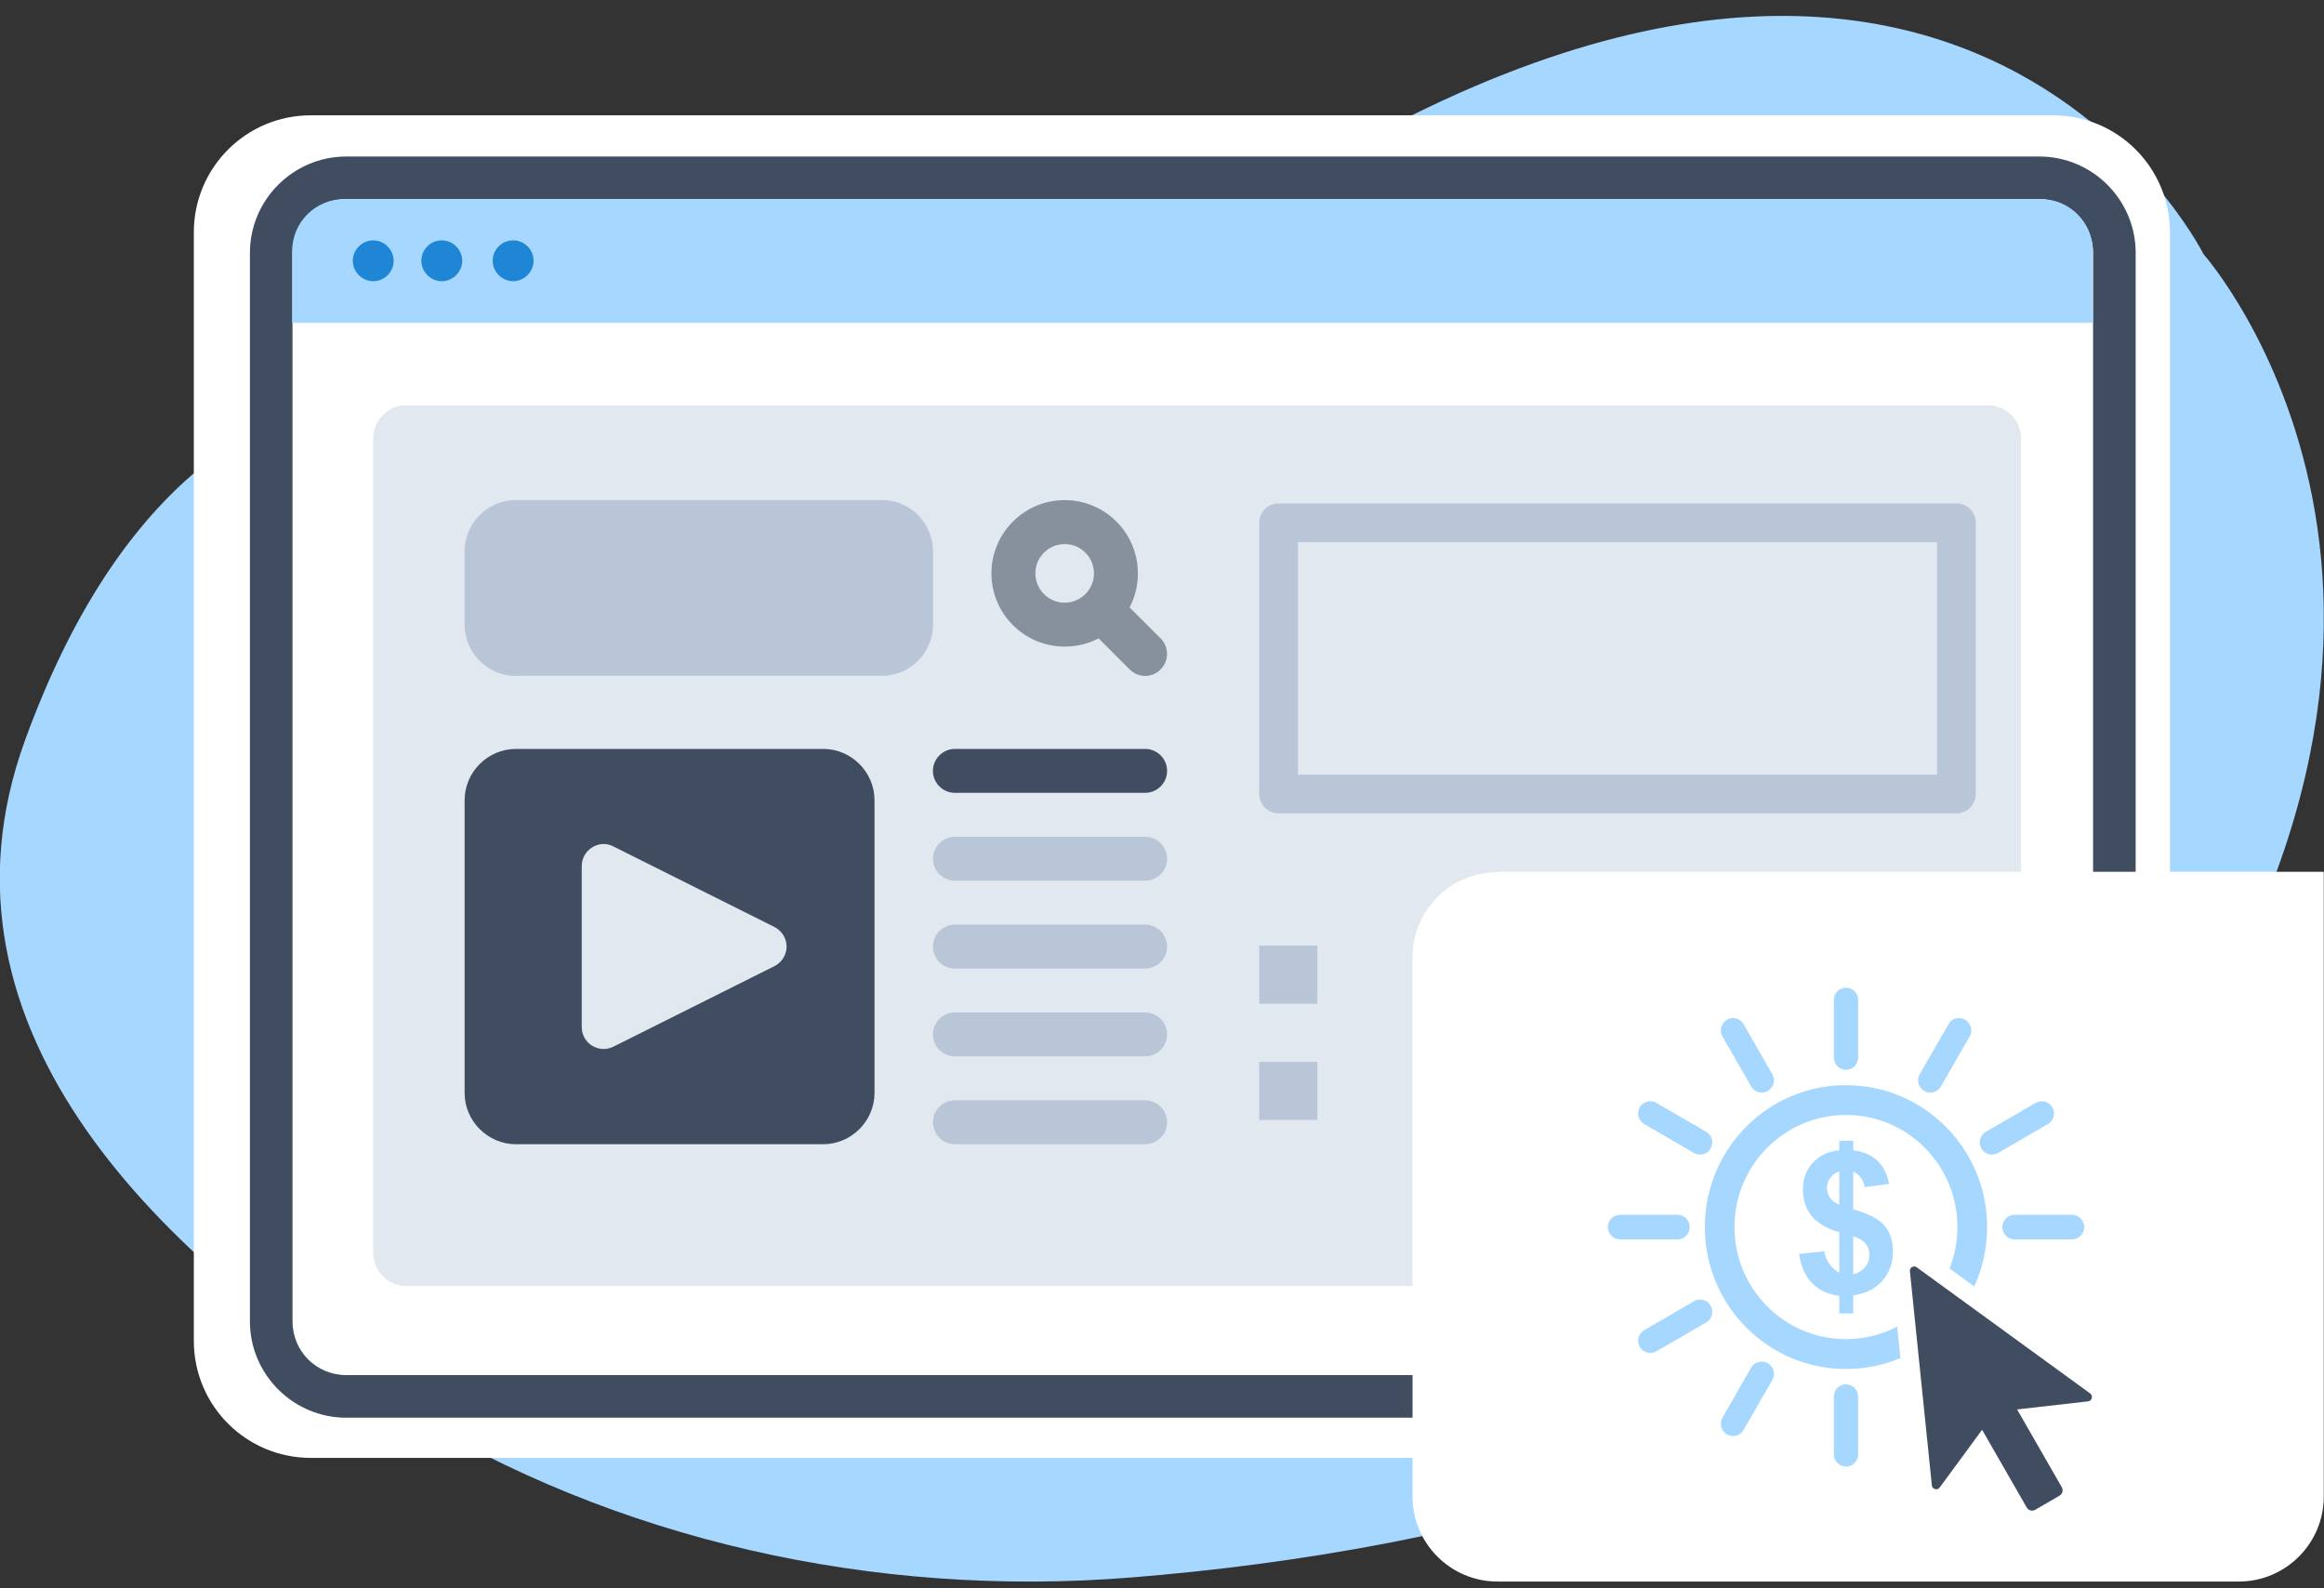 <?xml version="1.0" encoding="UTF-8"?> <svg xmlns="http://www.w3.org/2000/svg" width="120" height="82" viewBox="0 0 120 82" fill="none"><rect x="0" y="0" width="120" height="82" fill="#333333" stroke="none"/><g clip-path="url(#clip0_107_566)"><path fill-rule="evenodd" clip-rule="evenodd" d="M30.608 21.868C30.608 21.868 10.902 11.747 1.281 38.249C-4.173 53.288 8.649 65.216 20.773 72.727C31.699 79.487 45.094 82.526 58.47 81.436C75.047 80.094 97.937 75.141 109.919 58.832C130.054 31.436 113.781 13.124 113.781 13.124C113.781 13.124 98.939 -16.615 56.753 16.378C56.753 16.378 44.736 26.25 30.608 21.868Z" fill="#A6D7FF"></path><path fill-rule="evenodd" clip-rule="evenodd" d="M106.002 75.267H16.052C12.708 75.267 10.008 72.566 10.008 69.222V11.998C10.008 8.653 12.708 5.953 16.052 5.953H106.002C109.346 5.953 112.047 8.653 112.047 11.998V69.222C112.047 72.566 109.346 75.267 106.002 75.267Z" fill="white"></path><path d="M105.305 73.192H17.876C15.14 73.192 12.905 70.957 12.905 68.221V13.053C12.905 10.316 15.14 8.081 17.876 8.081H105.305C108.041 8.081 110.276 10.316 110.276 13.053V68.221C110.276 70.957 108.041 73.192 105.305 73.192ZM17.876 10.281C16.338 10.281 15.104 11.514 15.104 13.053V68.221C15.104 69.759 16.338 70.993 17.876 70.993H105.305C106.843 70.993 108.077 69.759 108.077 68.221V13.053C108.077 11.514 106.843 10.281 105.305 10.281H17.876Z" fill="#404D61"></path><path fill-rule="evenodd" clip-rule="evenodd" d="M105.394 10.28H17.769C16.285 10.28 15.086 11.478 15.086 12.963V16.664H108.059V12.963C108.059 11.478 106.861 10.28 105.376 10.28H105.394Z" fill="#A6D7FF"></path><path fill-rule="evenodd" clip-rule="evenodd" d="M20.326 13.463C20.326 14.053 19.843 14.518 19.271 14.518C18.699 14.518 18.216 14.036 18.216 13.463C18.216 12.891 18.699 12.408 19.271 12.408C19.843 12.408 20.326 12.891 20.326 13.463ZM22.812 12.408C22.222 12.408 21.757 12.891 21.757 13.463C21.757 14.036 22.239 14.518 22.812 14.518C23.384 14.518 23.867 14.036 23.867 13.463C23.867 12.891 23.384 12.408 22.812 12.408ZM26.495 12.408C25.905 12.408 25.44 12.891 25.44 13.463C25.44 14.036 25.923 14.518 26.495 14.518C27.068 14.518 27.551 14.036 27.551 13.463C27.551 12.873 27.068 12.408 26.495 12.408Z" fill="#1E86D5"></path><path opacity="0.4" d="M102.64 20.921H20.988C20.04 20.921 19.271 21.689 19.271 22.638V64.68C19.271 65.628 20.04 66.397 20.988 66.397H102.64C103.588 66.397 104.357 65.628 104.357 64.68V22.638C104.357 21.689 103.588 20.921 102.64 20.921Z" fill="#B8C6D7"></path><path d="M77.318 45.009H119.987V77.269C119.987 79.683 118.019 81.65 115.605 81.65H77.318C74.904 81.65 72.937 79.683 72.937 77.269V49.408C72.937 46.994 74.904 45.027 77.318 45.027V45.009Z" fill="white"></path><rect x="65.02" y="54.82" width="3" height="3" fill="#B8C6D7"></rect><rect x="65.02" y="48.82" width="3" height="3" fill="#B8C6D7"></rect><rect x="66.02" y="26.99" width="35" height="14" stroke="#B8C6D7" stroke-width="2" stroke-linejoin="round"></rect><g clip-path="url(#clip1_107_566)"><path fill-rule="evenodd" clip-rule="evenodd" d="M95.319 71.468C94.972 71.469 94.694 71.751 94.692 72.098V75.083C94.694 75.43 94.974 75.712 95.319 75.713C95.664 75.713 95.944 75.43 95.945 75.083V72.098C95.944 71.751 95.664 71.469 95.319 71.468Z" fill="#A6D7FF"></path><path fill-rule="evenodd" clip-rule="evenodd" d="M90.928 70.299C90.887 70.301 90.848 70.308 90.808 70.319C90.645 70.359 90.506 70.465 90.42 70.608L88.939 73.192C88.856 73.338 88.834 73.511 88.878 73.673C88.922 73.835 89.028 73.973 89.173 74.056C89.472 74.228 89.853 74.126 90.027 73.827L91.515 71.244C91.599 71.098 91.621 70.925 91.576 70.763C91.532 70.6 91.427 70.462 91.281 70.378C91.174 70.316 91.051 70.288 90.928 70.296V70.299Z" fill="#A6D7FF"></path><path fill-rule="evenodd" clip-rule="evenodd" d="M87.738 67.096C87.643 67.103 87.552 67.132 87.47 67.18L84.902 68.669C84.756 68.752 84.651 68.89 84.606 69.054C84.562 69.216 84.585 69.389 84.668 69.535C84.752 69.68 84.89 69.787 85.052 69.829C85.213 69.872 85.384 69.848 85.528 69.763L88.098 68.273C88.243 68.191 88.349 68.053 88.393 67.89C88.437 67.728 88.414 67.555 88.33 67.409C88.209 67.198 87.978 67.077 87.738 67.096Z" fill="#A6D7FF"></path><path fill-rule="evenodd" clip-rule="evenodd" d="M98.851 65.384C98.715 65.377 98.604 65.494 98.618 65.631L99.752 76.686C99.772 76.891 100.034 76.962 100.155 76.797L102.346 73.816L104.652 77.83C104.74 77.983 104.935 78.036 105.087 77.947L106.344 77.218C106.496 77.129 106.548 76.934 106.46 76.78L104.154 72.765L107.819 72.348C108.022 72.325 108.091 72.062 107.926 71.94L98.969 65.426C98.934 65.4 98.893 65.386 98.85 65.384H98.851Z" fill="#404D61"></path><path fill-rule="evenodd" clip-rule="evenodd" d="M104.023 62.718C103.856 62.718 103.695 62.782 103.577 62.901C103.458 63.019 103.391 63.181 103.391 63.349C103.391 63.518 103.456 63.681 103.575 63.8C103.694 63.919 103.856 63.987 104.024 63.986H106.987C107.155 63.987 107.317 63.92 107.435 63.8C107.554 63.681 107.621 63.518 107.62 63.349C107.62 63.181 107.551 63.019 107.434 62.901C107.316 62.783 107.154 62.718 106.988 62.718H104.025H104.023Z" fill="#A6D7FF"></path><path fill-rule="evenodd" clip-rule="evenodd" d="M83.653 62.718C83.486 62.718 83.326 62.782 83.207 62.901C83.089 63.019 83.02 63.181 83.02 63.349C83.02 63.518 83.085 63.681 83.205 63.8C83.323 63.919 83.485 63.986 83.653 63.986H86.616C86.784 63.986 86.946 63.92 87.065 63.8C87.183 63.681 87.249 63.518 87.249 63.349C87.249 63.181 87.181 63.019 87.062 62.901C86.944 62.783 86.783 62.718 86.616 62.718H83.653Z" fill="#A6D7FF"></path><path fill-rule="evenodd" clip-rule="evenodd" d="M94.974 58.895V59.386C94.405 59.443 93.947 59.657 93.605 60.029C93.264 60.398 93.094 60.854 93.094 61.4C93.094 61.945 93.244 62.395 93.544 62.775C93.849 63.15 94.326 63.433 94.974 63.618V65.707C94.795 65.62 94.633 65.481 94.488 65.288C94.343 65.095 94.243 64.868 94.19 64.601L92.895 64.74C92.994 65.394 93.223 65.902 93.58 66.26C93.937 66.62 94.403 66.833 94.974 66.903V67.808H95.691V66.878C96.335 66.785 96.838 66.531 97.198 66.12C97.562 65.709 97.743 65.203 97.743 64.601C97.743 64.064 97.6 63.623 97.312 63.281C97.025 62.935 96.483 62.654 95.691 62.438V60.489C96.011 60.629 96.209 60.895 96.286 61.288L97.54 61.123C97.454 60.624 97.255 60.228 96.945 59.932C96.635 59.632 96.216 59.451 95.691 59.388V58.896H94.974V58.895ZM94.974 60.473V62.198C94.759 62.105 94.598 61.985 94.492 61.834C94.387 61.682 94.334 61.518 94.334 61.341C94.334 61.148 94.391 60.972 94.506 60.813C94.623 60.653 94.778 60.54 94.974 60.473ZM95.691 63.832C95.988 63.919 96.201 64.045 96.33 64.207C96.463 64.366 96.529 64.557 96.529 64.78C96.529 65.029 96.451 65.246 96.296 65.432C96.141 65.614 95.939 65.729 95.692 65.777V63.832H95.691Z" fill="#A6D7FF"></path><path fill-rule="evenodd" clip-rule="evenodd" d="M105.378 56.857C105.284 56.864 105.192 56.893 105.111 56.94L102.543 58.429C102.397 58.512 102.29 58.651 102.247 58.814C102.203 58.976 102.225 59.149 102.309 59.295C102.393 59.44 102.531 59.546 102.692 59.588C102.854 59.632 103.026 59.608 103.17 59.524L105.74 58.034C105.885 57.951 105.991 57.812 106.035 57.65C106.079 57.488 106.056 57.315 105.972 57.169C105.85 56.958 105.62 56.837 105.38 56.857H105.378Z" fill="#A6D7FF"></path><path fill-rule="evenodd" clip-rule="evenodd" d="M85.261 56.857C85.02 56.839 84.789 56.959 84.668 57.169C84.585 57.315 84.562 57.488 84.606 57.651C84.651 57.813 84.756 57.951 84.902 58.035L87.47 59.525C87.771 59.7 88.156 59.599 88.33 59.296C88.414 59.15 88.436 58.977 88.393 58.815C88.349 58.652 88.243 58.514 88.098 58.43L85.528 56.94C85.447 56.892 85.355 56.864 85.261 56.857Z" fill="#A6D7FF"></path><path fill-rule="evenodd" clip-rule="evenodd" d="M95.319 56.023C91.293 56.023 88.029 59.303 88.029 63.35C88.029 67.396 91.293 70.678 95.319 70.678C96.314 70.678 97.263 70.477 98.127 70.114L97.961 68.49C97.169 68.902 96.271 69.136 95.318 69.136C92.139 69.136 89.56 66.545 89.56 63.35C89.56 60.154 92.138 57.562 95.318 57.562C98.498 57.562 101.073 60.154 101.073 63.35C101.073 64.106 100.927 64.828 100.664 65.49L101.938 66.416C102.366 65.483 102.606 64.446 102.606 63.351C102.606 59.303 99.343 56.024 95.318 56.024L95.319 56.023Z" fill="#A6D7FF"></path><path fill-rule="evenodd" clip-rule="evenodd" d="M101.114 52.56C101.073 52.562 101.033 52.568 100.993 52.578C100.832 52.623 100.695 52.729 100.612 52.875L99.124 55.458C99.041 55.605 99.019 55.777 99.063 55.94C99.107 56.102 99.213 56.24 99.358 56.324C99.503 56.407 99.675 56.431 99.837 56.386C99.998 56.342 100.136 56.235 100.219 56.089L101.701 53.513C101.785 53.367 101.807 53.194 101.763 53.032C101.719 52.869 101.613 52.731 101.467 52.647C101.362 52.584 101.239 52.555 101.115 52.561L101.114 52.56Z" fill="#A6D7FF"></path><path fill-rule="evenodd" clip-rule="evenodd" d="M89.525 52.56C89.402 52.554 89.28 52.583 89.173 52.646C89.028 52.729 88.921 52.868 88.878 53.031C88.834 53.193 88.856 53.366 88.939 53.512L90.42 56.088C90.503 56.234 90.641 56.342 90.801 56.385C90.963 56.43 91.136 56.407 91.28 56.323C91.425 56.24 91.531 56.101 91.575 55.939C91.62 55.776 91.596 55.603 91.514 55.458L90.026 52.874C89.944 52.728 89.806 52.622 89.645 52.577C89.605 52.567 89.565 52.561 89.524 52.559L89.525 52.56Z" fill="#A6D7FF"></path><path fill-rule="evenodd" clip-rule="evenodd" d="M95.319 50.99C94.972 50.991 94.694 51.273 94.692 51.62V54.604C94.694 54.951 94.974 55.233 95.319 55.235C95.664 55.234 95.944 54.952 95.945 54.604V51.62C95.944 51.272 95.664 50.991 95.319 50.99Z" fill="#A6D7FF"></path></g><g clip-path="url(#clip2_107_566)"><path d="M58.33 31.353C58.602 30.837 58.755 30.236 58.755 29.601C58.755 27.515 57.06 25.82 54.974 25.82C52.888 25.82 51.193 27.515 51.193 29.601C51.193 31.687 52.888 33.382 54.974 33.382C55.609 33.382 56.216 33.229 56.726 32.957L58.33 34.561C58.551 34.782 58.84 34.895 59.129 34.895C59.418 34.895 59.707 34.788 59.928 34.561C60.371 34.119 60.371 33.399 59.928 32.957L58.324 31.358L58.33 31.353ZM53.461 29.601C53.461 28.768 54.141 28.088 54.974 28.088C55.807 28.088 56.488 28.768 56.488 29.601C56.488 30.434 55.807 31.115 54.974 31.115C54.141 31.115 53.461 30.434 53.461 29.601Z" fill="#87909D"></path><path d="M26.637 34.891H45.53C46.987 34.891 48.178 33.706 48.178 32.243V28.463C48.178 27.006 46.993 25.815 45.53 25.815H26.637C25.175 25.821 23.99 27.006 23.99 28.468V32.249C23.99 33.706 25.175 34.896 26.637 34.896V34.891Z" fill="#B8C6D7"></path><path d="M59.129 38.665H49.306C48.682 38.665 48.172 39.175 48.172 39.799C48.172 40.422 48.682 40.932 49.306 40.932H59.129C59.753 40.932 60.263 40.422 60.263 39.799C60.263 39.175 59.753 38.665 59.129 38.665Z" fill="#404D61"></path><path d="M59.129 43.2H49.306C48.682 43.2 48.172 43.71 48.172 44.334C48.172 44.957 48.682 45.468 49.306 45.468H59.129C59.753 45.468 60.263 44.957 60.263 44.334C60.263 43.71 59.753 43.2 59.129 43.2Z" fill="#B8C6D7"></path><path d="M59.129 47.735H49.306C48.682 47.735 48.172 48.245 48.172 48.869C48.172 49.493 48.682 50.003 49.306 50.003H59.129C59.753 50.003 60.263 49.493 60.263 48.869C60.263 48.245 59.753 47.735 59.129 47.735Z" fill="#B8C6D7"></path><path d="M59.129 52.27H49.306C48.682 52.27 48.172 52.78 48.172 53.403C48.172 54.027 48.682 54.537 49.306 54.537H59.129C59.753 54.537 60.263 54.027 60.263 53.403C60.263 52.78 59.753 52.27 59.129 52.27Z" fill="#B8C6D7"></path><path d="M59.129 56.805H49.306C48.682 56.805 48.172 57.315 48.172 57.938C48.172 58.562 48.682 59.072 49.306 59.072H59.129C59.753 59.072 60.263 58.562 60.263 57.938C60.263 57.315 59.753 56.805 59.129 56.805Z" fill="#B8C6D7"></path><path d="M26.637 59.072H42.509C43.96 59.072 45.156 57.876 45.156 56.424V41.312C45.156 39.861 43.96 38.665 42.509 38.665H26.637C25.186 38.665 23.99 39.861 23.99 41.312V56.424C23.99 57.876 25.186 59.072 26.637 59.072ZM30.038 53.023V44.713C30.038 44.322 30.237 43.959 30.583 43.744C30.917 43.534 31.325 43.517 31.671 43.699L39.981 47.854C40.372 48.052 40.616 48.443 40.616 48.868C40.616 49.293 40.372 49.685 39.981 49.883L31.671 54.038C31.518 54.112 31.337 54.157 31.172 54.157C30.962 54.157 30.764 54.095 30.583 53.993C30.237 53.783 30.038 53.42 30.038 53.023Z" fill="#404D61"></path></g></g><defs><clipPath id="clip0_107_566"><rect width="119.993" height="80.83" fill="white" transform="translate(-0.007 0.82)"></rect></clipPath><clipPath id="clip1_107_566"><rect width="25" height="27" fill="white" transform="translate(83.02 50.99)"></rect></clipPath><clipPath id="clip2_107_566"><rect width="36.273" height="33.251" fill="white" transform="translate(23.99 25.82)"></rect></clipPath></defs></svg> 